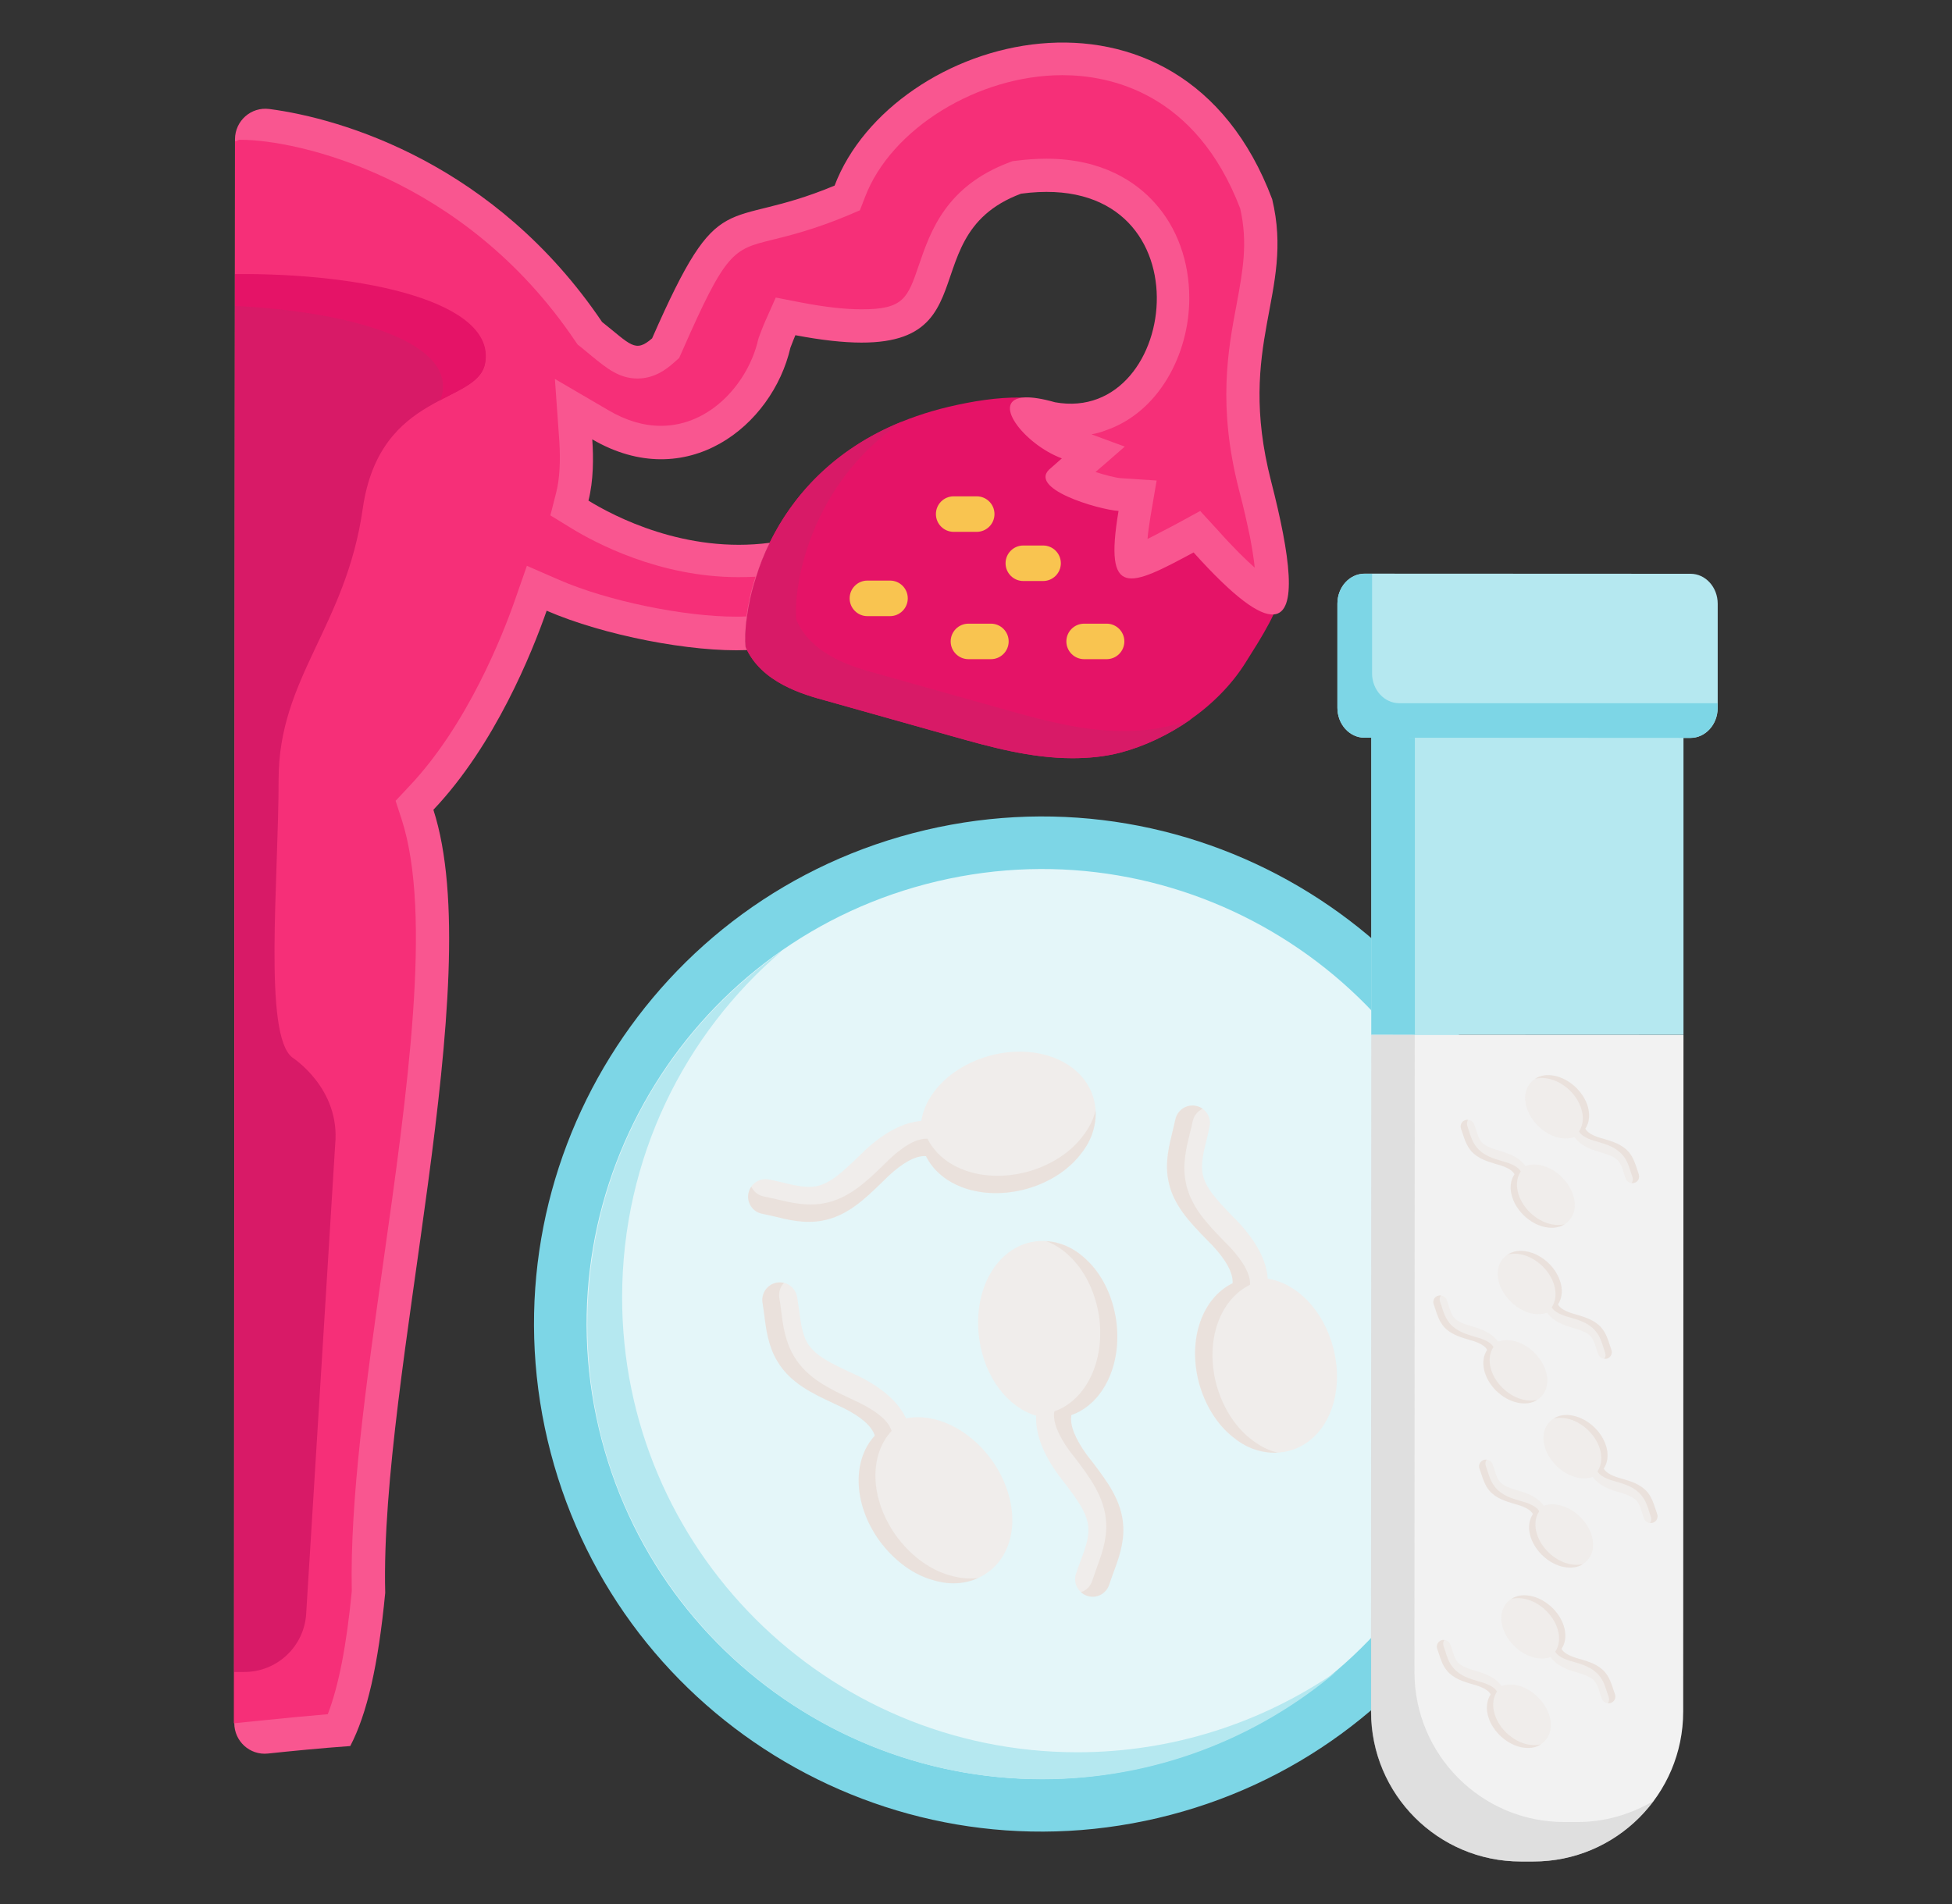 <svg width="41" height="40" viewBox="0 0 41 40" fill="none" xmlns="http://www.w3.org/2000/svg">
<rect x="0" y="0" width="41" height="40" fill="#333333" stroke="none"/>
<g clip-path="url(#clip0_2279_207)">
<path d="M24.322 38.193C30.054 36.844 33.607 31.105 32.258 25.373C30.909 19.642 25.169 16.089 19.438 17.438C13.706 18.787 10.153 24.527 11.502 30.258C12.851 35.989 18.591 39.542 24.322 38.193Z" fill="#7DD6E6"/>
<path d="M24.07 37.119C29.207 35.91 32.392 30.764 31.183 25.626C29.974 20.488 24.828 17.303 19.691 18.513C14.553 19.722 11.368 24.867 12.577 30.005C13.786 35.143 18.932 38.328 24.07 37.119Z" fill="#E4F6F9"/>
<path d="M28.067 35.119C26.404 36.525 24.243 37.379 21.891 37.379C16.61 37.376 12.333 33.096 12.336 27.815C12.336 24.57 13.954 21.704 16.425 19.976C14.371 21.728 13.07 24.334 13.067 27.248C13.064 32.528 17.345 36.809 22.625 36.812C24.646 36.812 26.521 36.182 28.067 35.119Z" fill="#B5E8F0"/>
<path d="M20.826 30.666C21.437 31.52 21.405 32.558 20.748 33.033C20.542 33.182 20.291 33.26 20.028 33.26C19.867 33.26 19.706 33.23 19.539 33.176C19.13 33.045 18.757 32.752 18.473 32.367C17.921 31.6 17.894 30.681 18.375 30.158C18.309 29.952 18.082 29.758 17.703 29.57L17.506 29.478C17.082 29.278 16.602 29.06 16.327 28.594C16.136 28.278 16.091 27.925 16.052 27.618C16.04 27.537 16.031 27.454 16.017 27.367C15.984 27.17 16.115 26.979 16.318 26.943C16.521 26.91 16.706 27.048 16.742 27.245C16.757 27.337 16.772 27.43 16.784 27.52C16.817 27.779 16.849 28.03 16.96 28.215C17.121 28.484 17.464 28.642 17.82 28.812C17.888 28.845 17.96 28.875 18.028 28.907C18.536 29.158 18.87 29.457 19.031 29.797C19.628 29.678 20.345 30.006 20.826 30.666Z" fill="#F0EDEB"/>
<path opacity="0.5" d="M20.542 33.152C20.384 33.227 20.207 33.263 20.028 33.263C19.867 33.263 19.706 33.233 19.539 33.179C19.13 33.048 18.757 32.755 18.473 32.37C17.921 31.603 17.894 30.684 18.375 30.161C18.309 29.955 18.082 29.761 17.703 29.573L17.506 29.481C17.082 29.281 16.602 29.063 16.327 28.597C16.136 28.281 16.091 27.928 16.052 27.621C16.04 27.54 16.031 27.457 16.017 27.37C15.984 27.173 16.115 26.982 16.318 26.946C16.369 26.94 16.419 26.94 16.467 26.952C16.387 27.033 16.351 27.149 16.369 27.269C16.384 27.352 16.396 27.439 16.405 27.519C16.443 27.827 16.488 28.182 16.679 28.496C16.954 28.958 17.434 29.179 17.858 29.379L18.055 29.472C18.434 29.66 18.661 29.854 18.727 30.06C18.246 30.582 18.273 31.498 18.826 32.269C19.109 32.654 19.482 32.946 19.891 33.078C20.055 33.131 20.22 33.161 20.381 33.161C20.434 33.161 20.488 33.158 20.542 33.152Z" fill="#E5D6CF"/>
<path d="M20.569 28.135C20.422 27.096 20.936 26.194 21.739 26.081C21.992 26.045 22.249 26.093 22.482 26.215C22.625 26.29 22.754 26.391 22.876 26.517C23.174 26.824 23.372 27.254 23.443 27.729C23.575 28.663 23.172 29.49 22.503 29.726C22.467 29.938 22.578 30.215 22.825 30.559L22.96 30.732C23.24 31.105 23.566 31.523 23.592 32.06C23.613 32.427 23.488 32.761 23.381 33.051C23.354 33.129 23.324 33.206 23.297 33.29C23.234 33.481 23.028 33.588 22.834 33.523C22.64 33.457 22.536 33.251 22.601 33.06C22.631 32.974 22.661 32.884 22.694 32.797C22.787 32.553 22.873 32.317 22.861 32.102C22.843 31.788 22.613 31.49 22.378 31.177C22.33 31.114 22.282 31.057 22.237 30.994C21.903 30.538 21.748 30.12 21.763 29.741C21.169 29.567 20.685 28.944 20.569 28.135Z" fill="#F0EDEB"/>
<path opacity="0.5" d="M21.975 26.075C22.148 26.084 22.321 26.135 22.482 26.218C22.625 26.293 22.754 26.395 22.876 26.52C23.175 26.827 23.372 27.257 23.443 27.732C23.575 28.666 23.172 29.493 22.503 29.729C22.467 29.941 22.578 30.218 22.825 30.562L22.96 30.735C23.24 31.108 23.566 31.526 23.593 32.063C23.613 32.43 23.488 32.765 23.381 33.054C23.354 33.132 23.324 33.209 23.297 33.293C23.234 33.484 23.028 33.592 22.834 33.526C22.787 33.508 22.739 33.484 22.703 33.448C22.813 33.416 22.9 33.329 22.939 33.215C22.966 33.135 22.995 33.054 23.022 32.977C23.13 32.684 23.255 32.353 23.234 31.986C23.204 31.448 22.882 31.03 22.602 30.657L22.467 30.484C22.219 30.141 22.109 29.863 22.145 29.651C22.813 29.416 23.216 28.589 23.085 27.654C23.013 27.183 22.816 26.75 22.518 26.442C22.398 26.317 22.267 26.215 22.124 26.141C22.073 26.114 22.025 26.093 21.975 26.075Z" fill="#E5D6CF"/>
<path d="M20.796 22.176C21.811 21.908 22.766 22.311 22.975 23.093C23.04 23.338 23.025 23.6 22.93 23.848C22.873 24 22.787 24.14 22.676 24.275C22.407 24.609 22.002 24.857 21.542 24.982C20.628 25.224 19.763 24.923 19.449 24.287C19.234 24.275 18.972 24.418 18.661 24.705L18.506 24.857C18.169 25.182 17.793 25.552 17.261 25.645C16.897 25.711 16.554 25.627 16.252 25.552C16.172 25.535 16.091 25.514 16.008 25.499C15.81 25.46 15.679 25.266 15.721 25.066C15.763 24.866 15.957 24.738 16.154 24.779C16.243 24.797 16.336 24.818 16.425 24.839C16.679 24.902 16.924 24.959 17.136 24.923C17.443 24.866 17.712 24.603 17.998 24.332C18.055 24.278 18.106 24.224 18.163 24.17C18.578 23.785 18.975 23.579 19.351 23.549C19.446 22.944 20.008 22.391 20.796 22.176Z" fill="#F0EDEB"/>
<path opacity="0.5" d="M23.011 23.329C23.022 23.502 22.992 23.681 22.93 23.848C22.873 24 22.787 24.141 22.676 24.275C22.407 24.609 22.002 24.857 21.542 24.982C20.628 25.224 19.763 24.923 19.449 24.287C19.234 24.275 18.972 24.418 18.661 24.705L18.506 24.857C18.169 25.182 17.793 25.552 17.261 25.645C16.897 25.711 16.554 25.627 16.252 25.552C16.172 25.535 16.091 25.514 16.008 25.499C15.81 25.46 15.679 25.266 15.721 25.066C15.733 25.015 15.751 24.967 15.781 24.929C15.828 25.033 15.924 25.111 16.04 25.135C16.124 25.152 16.207 25.17 16.285 25.188C16.587 25.26 16.933 25.346 17.294 25.281C17.825 25.188 18.201 24.818 18.539 24.493L18.694 24.341C19.005 24.054 19.267 23.911 19.482 23.923C19.796 24.558 20.664 24.86 21.575 24.618C22.034 24.493 22.44 24.245 22.709 23.911C22.819 23.776 22.906 23.636 22.963 23.484C22.984 23.433 22.998 23.379 23.011 23.329Z" fill="#E5D6CF"/>
<path d="M28.002 28.308C28.267 29.319 27.858 30.278 27.07 30.481C26.822 30.546 26.56 30.528 26.312 30.436C26.16 30.379 26.019 30.293 25.885 30.182C25.551 29.913 25.306 29.508 25.181 29.048C24.942 28.134 25.249 27.272 25.888 26.958C25.9 26.743 25.757 26.481 25.47 26.17L25.318 26.015C24.992 25.678 24.622 25.302 24.533 24.773C24.467 24.412 24.554 24.066 24.628 23.764C24.646 23.684 24.667 23.603 24.685 23.519C24.727 23.322 24.918 23.191 25.121 23.233C25.321 23.275 25.449 23.469 25.407 23.666C25.387 23.755 25.369 23.848 25.345 23.937C25.282 24.191 25.222 24.436 25.258 24.648C25.312 24.955 25.575 25.224 25.849 25.511C25.903 25.567 25.957 25.618 26.01 25.675C26.395 26.09 26.602 26.487 26.628 26.863C27.237 26.958 27.793 27.519 28.002 28.308Z" fill="#F0EDEB"/>
<path opacity="0.5" d="M26.837 30.516C26.661 30.528 26.485 30.498 26.315 30.436C26.163 30.379 26.022 30.293 25.888 30.182C25.554 29.913 25.309 29.508 25.183 29.048C24.945 28.134 25.252 27.272 25.891 26.958C25.903 26.743 25.76 26.481 25.473 26.17L25.321 26.015C24.995 25.678 24.625 25.302 24.536 24.773C24.47 24.412 24.557 24.066 24.631 23.764C24.649 23.684 24.67 23.603 24.688 23.519C24.73 23.322 24.921 23.191 25.124 23.233C25.174 23.245 25.222 23.263 25.261 23.293C25.157 23.34 25.079 23.436 25.052 23.552C25.034 23.636 25.016 23.719 24.995 23.797C24.921 24.099 24.834 24.442 24.9 24.806C24.989 25.334 25.363 25.713 25.685 26.048L25.837 26.203C26.124 26.514 26.267 26.776 26.255 26.991C25.616 27.305 25.309 28.17 25.548 29.081C25.673 29.54 25.918 29.946 26.252 30.215C26.387 30.325 26.527 30.412 26.679 30.469C26.733 30.49 26.787 30.505 26.837 30.516Z" fill="#E5D6CF"/>
<path d="M28.804 15.436H35.36V21.741H28.804V15.436Z" fill="#B5E8F0"/>
<path d="M28.804 15.436H29.718V21.741H28.804V15.436Z" fill="#7DD6E6"/>
<path d="M35.36 21.743L35.354 35.958C35.354 37.698 33.942 39.11 32.205 39.107H31.945C30.207 39.107 28.796 37.696 28.799 35.955L28.805 21.74L35.36 21.743Z" fill="#F2F2F2"/>
<path opacity="0.5" d="M34.733 37.833C34.157 38.606 33.24 39.107 32.202 39.107H31.942C30.205 39.107 28.793 37.696 28.796 35.955L28.802 21.74H29.715L29.709 35.125C29.709 36.866 31.118 38.278 32.855 38.278H33.115C33.709 38.281 34.261 38.113 34.733 37.833Z" fill="#CCCCCC"/>
<path d="M35.509 12.054L28.661 12.051C28.348 12.051 28.091 12.331 28.091 12.681V14.869C28.091 15.218 28.345 15.498 28.661 15.498L35.509 15.502C35.822 15.502 36.079 15.221 36.079 14.872V12.684C36.079 12.334 35.822 12.054 35.509 12.054Z" fill="#B5E8F0"/>
<path d="M36.076 14.773V14.872C36.076 15.218 35.819 15.502 35.506 15.502L28.661 15.498C28.348 15.498 28.091 15.215 28.091 14.869V12.684C28.091 12.334 28.348 12.054 28.661 12.054H28.819V14.146C28.819 14.492 29.076 14.773 29.39 14.773H36.076Z" fill="#7DD6E6"/>
<path d="M32.303 23.651C32.005 23.352 31.945 22.943 32.172 22.722C32.243 22.651 32.336 22.609 32.44 22.594C32.503 22.585 32.569 22.588 32.637 22.6C32.808 22.63 32.975 22.722 33.112 22.857C33.381 23.125 33.455 23.484 33.3 23.713C33.339 23.791 33.443 23.854 33.605 23.904L33.688 23.928C33.867 23.982 34.073 24.042 34.214 24.206C34.309 24.319 34.351 24.454 34.39 24.573C34.399 24.603 34.411 24.636 34.422 24.669C34.449 24.743 34.411 24.827 34.333 24.851C34.255 24.875 34.172 24.833 34.145 24.758C34.133 24.722 34.121 24.687 34.109 24.654C34.079 24.552 34.049 24.457 33.993 24.391C33.912 24.296 33.766 24.254 33.614 24.206C33.584 24.197 33.554 24.188 33.524 24.179C33.306 24.11 33.157 24.012 33.07 23.887C32.84 23.97 32.536 23.884 32.303 23.651Z" fill="#F0EDEB"/>
<path opacity="0.5" d="M32.243 22.663C32.3 22.624 32.369 22.6 32.437 22.591C32.5 22.582 32.566 22.585 32.635 22.597C32.805 22.627 32.972 22.72 33.109 22.854C33.378 23.122 33.452 23.481 33.297 23.71C33.336 23.788 33.44 23.851 33.602 23.902L33.685 23.925C33.864 23.979 34.07 24.039 34.211 24.203C34.306 24.317 34.348 24.451 34.387 24.57C34.396 24.6 34.408 24.633 34.419 24.666C34.446 24.74 34.408 24.824 34.33 24.848C34.309 24.854 34.291 24.857 34.27 24.854C34.297 24.818 34.303 24.77 34.288 24.726C34.276 24.693 34.267 24.66 34.255 24.63C34.219 24.511 34.178 24.376 34.079 24.263C33.939 24.099 33.736 24.039 33.554 23.985L33.47 23.961C33.309 23.91 33.205 23.845 33.166 23.77C33.321 23.54 33.246 23.182 32.978 22.913C32.84 22.779 32.673 22.687 32.503 22.657C32.434 22.645 32.369 22.642 32.306 22.651C32.285 22.654 32.264 22.657 32.243 22.663Z" fill="#E5D6CF"/>
<path d="M32.808 24.732C33.106 25.03 33.166 25.439 32.939 25.66C32.867 25.732 32.775 25.773 32.67 25.788C32.608 25.797 32.542 25.794 32.473 25.782C32.303 25.753 32.136 25.66 31.999 25.526C31.73 25.257 31.655 24.899 31.811 24.669C31.772 24.591 31.667 24.529 31.506 24.478L31.422 24.454C31.243 24.4 31.037 24.341 30.897 24.176C30.802 24.063 30.76 23.929 30.721 23.809C30.712 23.779 30.7 23.747 30.688 23.714C30.661 23.639 30.7 23.555 30.778 23.532C30.855 23.508 30.939 23.549 30.966 23.624C30.978 23.66 30.99 23.696 31.002 23.729C31.032 23.83 31.061 23.926 31.118 23.991C31.199 24.087 31.345 24.129 31.497 24.176L31.587 24.203C31.805 24.272 31.954 24.37 32.04 24.496C32.27 24.412 32.575 24.499 32.808 24.732Z" fill="#F0EDEB"/>
<path opacity="0.5" d="M32.864 25.717C32.808 25.755 32.739 25.779 32.67 25.788C32.608 25.797 32.542 25.794 32.473 25.782C32.303 25.753 32.136 25.66 31.999 25.526C31.73 25.257 31.655 24.899 31.811 24.669C31.772 24.591 31.667 24.529 31.506 24.478L31.422 24.454C31.243 24.4 31.037 24.34 30.897 24.176C30.802 24.063 30.76 23.929 30.721 23.809C30.712 23.779 30.7 23.747 30.688 23.714C30.661 23.639 30.7 23.555 30.778 23.532C30.799 23.526 30.817 23.523 30.837 23.526C30.811 23.561 30.805 23.609 30.82 23.654C30.831 23.687 30.84 23.72 30.852 23.75C30.888 23.869 30.93 24.003 31.029 24.117C31.169 24.281 31.372 24.34 31.554 24.394L31.637 24.418C31.799 24.469 31.903 24.535 31.942 24.609C31.787 24.839 31.861 25.197 32.13 25.466C32.267 25.6 32.434 25.693 32.605 25.723C32.673 25.735 32.739 25.738 32.802 25.729C32.825 25.729 32.846 25.723 32.864 25.717Z" fill="#E5D6CF"/>
<path d="M31.727 27.34C31.428 27.042 31.369 26.633 31.596 26.412C31.667 26.34 31.76 26.299 31.864 26.284C31.927 26.275 31.993 26.278 32.061 26.29C32.231 26.319 32.399 26.412 32.536 26.546C32.804 26.815 32.879 27.173 32.724 27.403C32.763 27.48 32.867 27.543 33.028 27.594L33.112 27.618C33.291 27.672 33.497 27.731 33.637 27.895C33.733 28.009 33.775 28.143 33.813 28.263C33.822 28.293 33.834 28.325 33.846 28.358C33.873 28.433 33.834 28.516 33.757 28.54C33.679 28.564 33.596 28.522 33.569 28.448C33.557 28.412 33.545 28.376 33.533 28.343C33.503 28.242 33.473 28.146 33.416 28.081C33.336 27.985 33.19 27.943 33.037 27.895C33.008 27.887 32.978 27.878 32.948 27.869C32.73 27.8 32.581 27.701 32.494 27.576C32.264 27.66 31.96 27.573 31.727 27.34Z" fill="#F0EDEB"/>
<path opacity="0.5" d="M31.67 26.355C31.727 26.316 31.796 26.293 31.864 26.284C31.927 26.275 31.993 26.278 32.061 26.29C32.231 26.319 32.398 26.412 32.536 26.546C32.804 26.815 32.879 27.173 32.724 27.403C32.763 27.48 32.867 27.543 33.028 27.594L33.112 27.618C33.291 27.672 33.497 27.731 33.637 27.895C33.733 28.009 33.775 28.143 33.813 28.263C33.822 28.293 33.834 28.325 33.846 28.358C33.873 28.433 33.834 28.516 33.757 28.54C33.736 28.546 33.718 28.549 33.697 28.546C33.724 28.51 33.73 28.463 33.715 28.418C33.703 28.385 33.694 28.352 33.682 28.322C33.646 28.203 33.605 28.069 33.506 27.955C33.366 27.791 33.163 27.731 32.981 27.678L32.897 27.654C32.736 27.603 32.631 27.537 32.593 27.463C32.748 27.233 32.673 26.875 32.404 26.606C32.267 26.472 32.1 26.379 31.93 26.349C31.861 26.337 31.796 26.334 31.733 26.343C31.712 26.343 31.688 26.349 31.67 26.355Z" fill="#E5D6CF"/>
<path d="M32.231 28.421C32.53 28.72 32.59 29.128 32.363 29.349C32.291 29.421 32.199 29.463 32.094 29.478C32.031 29.487 31.966 29.484 31.897 29.472C31.727 29.442 31.56 29.349 31.422 29.215C31.154 28.947 31.079 28.588 31.234 28.358C31.196 28.281 31.091 28.218 30.93 28.167L30.846 28.143C30.667 28.09 30.461 28.03 30.321 27.866C30.225 27.752 30.184 27.618 30.145 27.499C30.136 27.469 30.124 27.436 30.112 27.403C30.085 27.328 30.124 27.245 30.202 27.221C30.279 27.197 30.363 27.239 30.39 27.314C30.402 27.349 30.413 27.385 30.425 27.418C30.455 27.52 30.485 27.615 30.542 27.681C30.622 27.776 30.769 27.818 30.921 27.866L31.011 27.893C31.228 27.961 31.378 28.06 31.464 28.185C31.694 28.102 31.999 28.188 32.231 28.421Z" fill="#F0EDEB"/>
<path opacity="0.5" d="M32.291 29.406C32.234 29.445 32.166 29.469 32.097 29.478C32.034 29.487 31.969 29.484 31.9 29.472C31.73 29.442 31.563 29.349 31.425 29.215C31.157 28.946 31.082 28.588 31.237 28.358C31.198 28.281 31.094 28.218 30.933 28.167L30.849 28.143C30.67 28.09 30.464 28.03 30.324 27.866C30.228 27.752 30.187 27.618 30.148 27.499C30.139 27.469 30.127 27.436 30.115 27.403C30.088 27.328 30.127 27.245 30.204 27.221C30.225 27.215 30.243 27.212 30.264 27.215C30.237 27.251 30.231 27.299 30.246 27.343C30.258 27.376 30.267 27.409 30.279 27.439C30.315 27.558 30.357 27.693 30.455 27.806C30.596 27.97 30.799 28.03 30.981 28.084L31.064 28.108C31.225 28.158 31.33 28.224 31.369 28.299C31.213 28.529 31.288 28.887 31.557 29.155C31.694 29.29 31.861 29.382 32.031 29.412C32.1 29.424 32.166 29.427 32.228 29.418C32.249 29.418 32.27 29.412 32.291 29.406Z" fill="#E5D6CF"/>
<path d="M32.688 30.791C32.39 30.492 32.33 30.084 32.557 29.863C32.628 29.791 32.721 29.749 32.825 29.734C32.888 29.725 32.954 29.728 33.022 29.74C33.193 29.77 33.36 29.863 33.497 29.997C33.766 30.266 33.84 30.624 33.685 30.854C33.724 30.931 33.828 30.994 33.99 31.045L34.073 31.069C34.252 31.122 34.458 31.182 34.599 31.346C34.694 31.46 34.736 31.594 34.775 31.713C34.784 31.743 34.796 31.776 34.807 31.809C34.834 31.884 34.796 31.967 34.718 31.991C34.64 32.015 34.557 31.973 34.53 31.898C34.518 31.863 34.506 31.827 34.494 31.794C34.464 31.692 34.434 31.597 34.378 31.531C34.297 31.436 34.151 31.394 33.999 31.346C33.969 31.337 33.939 31.328 33.909 31.319C33.691 31.251 33.542 31.152 33.455 31.027C33.225 31.11 32.921 31.024 32.688 30.791Z" fill="#F0EDEB"/>
<path opacity="0.5" d="M32.631 29.803C32.688 29.764 32.757 29.74 32.825 29.731C32.888 29.722 32.954 29.725 33.022 29.737C33.193 29.767 33.36 29.86 33.497 29.994C33.766 30.263 33.84 30.621 33.685 30.851C33.724 30.928 33.828 30.991 33.99 31.042L34.073 31.066C34.252 31.119 34.458 31.179 34.599 31.343C34.694 31.457 34.736 31.591 34.775 31.71C34.784 31.74 34.795 31.773 34.807 31.806C34.834 31.881 34.795 31.964 34.718 31.988C34.697 31.994 34.679 31.997 34.658 31.994C34.685 31.958 34.691 31.91 34.676 31.866C34.664 31.833 34.655 31.8 34.643 31.77C34.608 31.651 34.566 31.516 34.467 31.403C34.327 31.239 34.124 31.179 33.942 31.125L33.858 31.101C33.697 31.051 33.593 30.985 33.554 30.91C33.709 30.68 33.634 30.322 33.366 30.054C33.228 29.919 33.061 29.827 32.891 29.797C32.822 29.785 32.757 29.782 32.694 29.791C32.67 29.794 32.649 29.797 32.631 29.803Z" fill="#E5D6CF"/>
<path d="M33.193 31.869C33.491 32.167 33.551 32.576 33.324 32.797C33.252 32.869 33.16 32.911 33.055 32.926C32.993 32.934 32.927 32.931 32.858 32.92C32.688 32.89 32.521 32.797 32.384 32.663C32.115 32.394 32.04 32.036 32.196 31.806C32.157 31.729 32.052 31.666 31.891 31.615L31.808 31.591C31.628 31.538 31.422 31.478 31.282 31.314C31.187 31.2 31.145 31.066 31.106 30.946C31.097 30.917 31.085 30.884 31.073 30.851C31.046 30.776 31.085 30.693 31.163 30.669C31.24 30.645 31.324 30.687 31.351 30.761C31.363 30.797 31.375 30.833 31.387 30.866C31.416 30.967 31.446 31.063 31.503 31.128C31.584 31.224 31.73 31.266 31.882 31.314L31.972 31.34C32.19 31.409 32.339 31.508 32.425 31.633C32.655 31.552 32.96 31.639 33.193 31.869Z" fill="#F0EDEB"/>
<path opacity="0.5" d="M33.252 32.857C33.196 32.896 33.127 32.919 33.058 32.928C32.995 32.937 32.93 32.934 32.861 32.922C32.691 32.893 32.524 32.8 32.387 32.666C32.118 32.397 32.043 32.039 32.199 31.809C32.16 31.731 32.055 31.669 31.894 31.618L31.81 31.594C31.631 31.54 31.425 31.481 31.285 31.317C31.189 31.203 31.148 31.069 31.109 30.949C31.1 30.919 31.088 30.887 31.076 30.854C31.049 30.779 31.088 30.696 31.166 30.672C31.187 30.666 31.204 30.663 31.225 30.666C31.198 30.701 31.192 30.749 31.207 30.794C31.219 30.827 31.228 30.86 31.24 30.89C31.276 31.009 31.318 31.143 31.416 31.257C31.557 31.421 31.76 31.481 31.942 31.534L32.025 31.558C32.187 31.609 32.291 31.675 32.33 31.749C32.175 31.979 32.249 32.337 32.518 32.606C32.655 32.74 32.822 32.833 32.992 32.863C33.061 32.875 33.127 32.878 33.19 32.869C33.21 32.869 33.231 32.863 33.252 32.857Z" fill="#E5D6CF"/>
<path d="M31.801 34.576C31.503 34.278 31.443 33.869 31.67 33.648C31.742 33.576 31.834 33.534 31.939 33.519C32.001 33.51 32.067 33.513 32.136 33.525C32.306 33.555 32.473 33.648 32.61 33.782C32.879 34.051 32.954 34.409 32.798 34.639C32.837 34.716 32.942 34.779 33.103 34.83L33.187 34.854C33.366 34.907 33.572 34.967 33.712 35.131C33.807 35.245 33.849 35.379 33.888 35.498C33.897 35.528 33.909 35.561 33.921 35.594C33.948 35.669 33.909 35.752 33.831 35.776C33.754 35.8 33.67 35.758 33.643 35.684C33.631 35.648 33.619 35.612 33.607 35.579C33.578 35.478 33.548 35.382 33.491 35.316C33.41 35.221 33.264 35.179 33.112 35.131C33.082 35.122 33.052 35.113 33.022 35.104C32.804 35.036 32.655 34.937 32.569 34.812C32.339 34.895 32.034 34.809 31.801 34.576Z" fill="#F0EDEB"/>
<path opacity="0.5" d="M31.745 33.591C31.801 33.552 31.87 33.528 31.939 33.519C32.001 33.51 32.067 33.513 32.136 33.525C32.306 33.555 32.473 33.648 32.61 33.782C32.879 34.051 32.954 34.409 32.798 34.639C32.837 34.716 32.942 34.779 33.103 34.83L33.186 34.854C33.365 34.907 33.572 34.967 33.712 35.131C33.807 35.245 33.849 35.379 33.888 35.498C33.897 35.528 33.909 35.561 33.921 35.594C33.948 35.669 33.909 35.752 33.831 35.776C33.81 35.782 33.792 35.785 33.772 35.782C33.798 35.746 33.804 35.699 33.789 35.654C33.778 35.621 33.769 35.588 33.757 35.558C33.721 35.439 33.679 35.304 33.581 35.191C33.44 35.027 33.237 34.967 33.055 34.913L32.971 34.889C32.81 34.839 32.706 34.773 32.667 34.699C32.822 34.469 32.748 34.11 32.479 33.842C32.342 33.707 32.175 33.615 32.004 33.585C31.936 33.573 31.87 33.57 31.807 33.579C31.783 33.579 31.762 33.585 31.745 33.591Z" fill="#E5D6CF"/>
<path d="M32.306 35.657C32.604 35.955 32.664 36.364 32.437 36.585C32.366 36.657 32.273 36.699 32.169 36.714C32.106 36.723 32.04 36.72 31.971 36.708C31.801 36.678 31.634 36.585 31.497 36.451C31.228 36.182 31.154 35.824 31.309 35.594C31.27 35.517 31.166 35.454 31.004 35.403L30.921 35.379C30.742 35.326 30.536 35.266 30.395 35.102C30.3 34.988 30.258 34.854 30.219 34.734C30.21 34.705 30.198 34.672 30.186 34.639C30.16 34.564 30.198 34.481 30.276 34.457C30.354 34.433 30.437 34.475 30.464 34.55C30.476 34.585 30.488 34.621 30.5 34.654C30.53 34.755 30.56 34.851 30.616 34.917C30.697 35.012 30.843 35.054 30.995 35.102L31.085 35.129C31.303 35.197 31.452 35.296 31.539 35.421C31.769 35.337 32.073 35.424 32.306 35.657Z" fill="#F0EDEB"/>
<path opacity="0.5" d="M32.365 36.645C32.309 36.684 32.24 36.708 32.172 36.717C32.109 36.725 32.043 36.722 31.974 36.711C31.804 36.681 31.637 36.588 31.5 36.454C31.231 36.185 31.157 35.827 31.312 35.597C31.273 35.52 31.169 35.457 31.007 35.406L30.924 35.382C30.745 35.328 30.539 35.269 30.398 35.105C30.303 34.991 30.261 34.857 30.222 34.737C30.213 34.708 30.201 34.675 30.189 34.642C30.163 34.567 30.201 34.484 30.279 34.46C30.3 34.454 30.318 34.451 30.339 34.454C30.312 34.49 30.306 34.537 30.321 34.582C30.333 34.615 30.342 34.648 30.354 34.678C30.389 34.797 30.431 34.931 30.53 35.045C30.67 35.209 30.873 35.269 31.055 35.322L31.139 35.346C31.3 35.397 31.404 35.463 31.443 35.537C31.288 35.767 31.363 36.125 31.631 36.394C31.768 36.528 31.936 36.621 32.106 36.651C32.175 36.663 32.24 36.666 32.303 36.657C32.324 36.654 32.345 36.651 32.365 36.645Z" fill="#E5D6CF"/>
<path d="M15.658 13.591C15.989 14.346 16.882 14.594 17.366 14.725L20.04 15.478C20.777 15.684 21.637 15.928 22.521 15.928C22.855 15.928 23.195 15.899 23.527 15.812C24.506 15.558 25.58 14.863 26.172 13.904C26.5 13.379 26.852 12.857 27.007 12.176C27.031 12.057 26.888 11.839 26.798 11.74L25.721 10.839C25.604 10.722 25.428 10.693 25.282 10.77L24.398 11.233L24.437 10.349C24.443 10.173 24.324 10.012 24.154 9.973L23.174 9.728L23.27 9.642C23.357 9.561 23.404 9.445 23.395 9.325C23.38 9.209 23.312 9.101 23.213 9.042L22.41 8.582C22.106 8.442 21.774 8.361 21.437 8.352C20.954 8.343 20.419 8.43 19.927 8.546C16.1 9.457 15.572 12.767 15.658 13.591Z" fill="#E51367"/>
<path d="M25.016 15.111C24.548 15.439 24.028 15.681 23.53 15.812C23.201 15.896 22.861 15.929 22.527 15.929C21.643 15.929 20.784 15.687 20.043 15.478L17.369 14.726C16.885 14.594 15.989 14.35 15.661 13.591C15.584 12.842 16.007 10.048 18.945 8.857C16.968 10.206 16.658 12.379 16.727 13.024C17.055 13.779 17.951 14.024 18.434 14.155L21.109 14.908C21.849 15.114 22.709 15.358 23.592 15.358C23.927 15.358 24.267 15.326 24.595 15.242C24.736 15.209 24.876 15.161 25.016 15.111Z" fill="#D81A67"/>
<path d="M5.658 2.29C7.187 2.49 10.399 3.439 12.646 6.764C13.249 7.242 13.339 7.421 13.697 7.108C15.148 3.803 15.169 4.884 17.53 3.899C18.739 0.72 24.781 -0.973 26.721 4.185C27.195 6.161 25.957 7.215 26.697 10.105C27.103 11.684 27.258 12.869 26.754 12.908C26.452 12.934 25.921 12.552 25.07 11.606C23.727 12.329 23.181 12.594 23.494 10.734C23.082 10.708 21.521 10.257 22.079 9.827L22.303 9.63C21.503 9.331 20.772 8.379 21.533 8.349C21.679 8.343 21.885 8.373 22.16 8.451C24.825 8.931 25.434 3.531 21.446 4.069C18.915 5.015 21.178 7.893 16.706 7.042C16.676 7.111 16.643 7.2 16.602 7.305C16.222 8.952 14.422 10.385 12.44 9.23C12.467 9.612 12.467 10.096 12.36 10.517C12.891 10.845 14.399 11.636 16.169 11.403C16.043 11.651 15.951 11.896 15.879 12.129C15.778 12.436 15.721 12.72 15.688 12.961C15.649 13.23 15.646 13.448 15.661 13.594C15.67 13.615 15.682 13.636 15.691 13.657C14.527 13.705 12.685 13.352 11.482 12.83C11.175 13.71 10.396 15.648 9.103 17.012C10.267 20.612 7.975 28.866 8.091 33.463C7.945 34.985 7.709 36.006 7.357 36.681C6.709 36.728 6.136 36.785 5.625 36.839C5.246 36.878 4.921 36.579 4.921 36.2L4.936 2.925C4.936 2.54 5.273 2.239 5.658 2.29Z" fill="#F95690"/>
<path d="M4.936 2.967H4.96L5.022 2.937H5.061C6.222 2.937 9.736 3.696 12.073 7.152L12.133 7.239L12.216 7.304C12.3 7.373 12.372 7.433 12.437 7.487C12.745 7.737 13.007 7.952 13.389 7.952C13.736 7.952 13.989 7.767 14.148 7.624L14.264 7.522L14.327 7.382C15.249 5.281 15.395 5.242 16.216 5.039C16.593 4.946 17.106 4.818 17.79 4.534L18.061 4.418L18.169 4.14C18.715 2.704 20.539 1.579 22.315 1.579C23.312 1.579 25.115 1.946 26.049 4.379C26.213 5.104 26.106 5.678 25.972 6.403C25.793 7.349 25.575 8.528 26.019 10.272C26.127 10.678 26.198 11.012 26.255 11.281C26.306 11.552 26.339 11.764 26.354 11.925C26.172 11.764 25.915 11.516 25.578 11.137L25.249 10.779L25.21 10.734L24.733 10.994C24.637 11.045 24.518 11.11 24.398 11.17C24.297 11.224 24.195 11.278 24.103 11.322C24.112 11.203 24.133 11.045 24.166 10.845L24.294 10.095L23.536 10.045C23.428 10.036 23.219 9.982 23.01 9.916L23.222 9.734L23.625 9.382L23.39 9.296L22.927 9.125C23.031 9.104 23.127 9.081 23.222 9.042C24.333 8.666 24.98 7.448 24.98 6.263C24.98 5.496 24.727 4.785 24.255 4.263C23.876 3.839 23.172 3.334 21.977 3.334C21.775 3.334 21.563 3.349 21.351 3.376L21.27 3.385L21.198 3.412C19.867 3.913 19.542 4.866 19.303 5.561C19.064 6.263 18.983 6.501 18.091 6.498C17.751 6.498 17.324 6.451 16.828 6.355L16.294 6.251L16.073 6.749C16.049 6.8 16.025 6.863 15.998 6.931L15.939 7.087L15.924 7.137C15.724 8.015 14.939 8.946 13.882 8.946C13.524 8.946 13.154 8.839 12.784 8.621L11.655 7.961L11.748 9.266C11.775 9.69 11.754 10.06 11.685 10.337L11.56 10.827L11.992 11.092C12.497 11.403 13.849 12.125 15.509 12.125C15.628 12.125 15.751 12.122 15.87 12.116C15.769 12.424 15.712 12.707 15.679 12.949C15.613 12.955 15.545 12.955 15.464 12.955C14.36 12.955 12.76 12.624 11.751 12.185L11.067 11.887L10.822 12.588C10.56 13.343 9.813 15.236 8.592 16.522L8.309 16.824L8.437 17.215C9.082 19.212 8.557 22.946 8.046 26.552C7.685 29.108 7.348 31.519 7.389 33.427C7.279 34.57 7.112 35.421 6.885 36.012C6.363 36.057 5.897 36.102 5.473 36.146C5.273 36.167 5.088 36.185 4.912 36.203L4.936 2.967Z" fill="#F62F78"/>
<path d="M20.031 11.173H20.515C20.721 11.173 20.888 11.006 20.888 10.8C20.888 10.594 20.721 10.427 20.515 10.427H20.031C19.825 10.427 19.658 10.594 19.658 10.8C19.658 11.006 19.825 11.173 20.031 11.173Z" fill="#F9C450"/>
<path d="M18.219 12.944H18.694C18.9 12.944 19.067 12.776 19.067 12.57C19.067 12.364 18.9 12.197 18.694 12.197H18.219C18.013 12.197 17.846 12.364 17.846 12.57C17.846 12.776 18.013 12.944 18.219 12.944Z" fill="#F9C450"/>
<path d="M21.494 12.206H21.909C22.115 12.206 22.282 12.039 22.282 11.833C22.282 11.627 22.115 11.46 21.909 11.46H21.494C21.288 11.46 21.121 11.627 21.121 11.833C21.121 12.039 21.288 12.206 21.494 12.206Z" fill="#F9C450"/>
<path d="M20.342 13.848H20.813C21.019 13.848 21.186 13.681 21.186 13.475C21.186 13.269 21.019 13.102 20.813 13.102H20.342C20.136 13.102 19.968 13.269 19.968 13.475C19.968 13.681 20.136 13.848 20.342 13.848Z" fill="#F9C450"/>
<path d="M22.772 13.848H23.243C23.449 13.848 23.616 13.681 23.616 13.475C23.616 13.269 23.449 13.102 23.243 13.102H22.772C22.566 13.102 22.398 13.269 22.398 13.475C22.398 13.681 22.566 13.848 22.772 13.848Z" fill="#F9C450"/>
<path d="M4.936 5.791C7.646 5.761 10.405 6.364 10.187 7.633C10.037 8.502 7.975 8.203 7.619 10.687C7.264 13.17 5.855 14.23 5.852 16.37C5.852 18.508 5.527 21.743 6.139 22.215C6.145 22.221 7.154 22.863 7.04 24.045L6.431 33.901C6.39 34.591 5.816 35.128 5.127 35.125H4.921L4.936 5.791Z" fill="#D81A67"/>
<path d="M4.936 6.427V5.758C7.655 5.731 10.428 6.349 10.19 7.63C10.121 8 9.721 8.158 9.24 8.409C9.267 8.361 9.285 8.304 9.294 8.248C9.479 7.155 7.318 6.543 4.936 6.427Z" fill="#E51367"/>
</g>
<defs>
<clipPath id="clip0_2279_207">
<rect width="40" height="40" fill="white" transform="translate(0.5)"/>
</clipPath>
</defs>
</svg>
